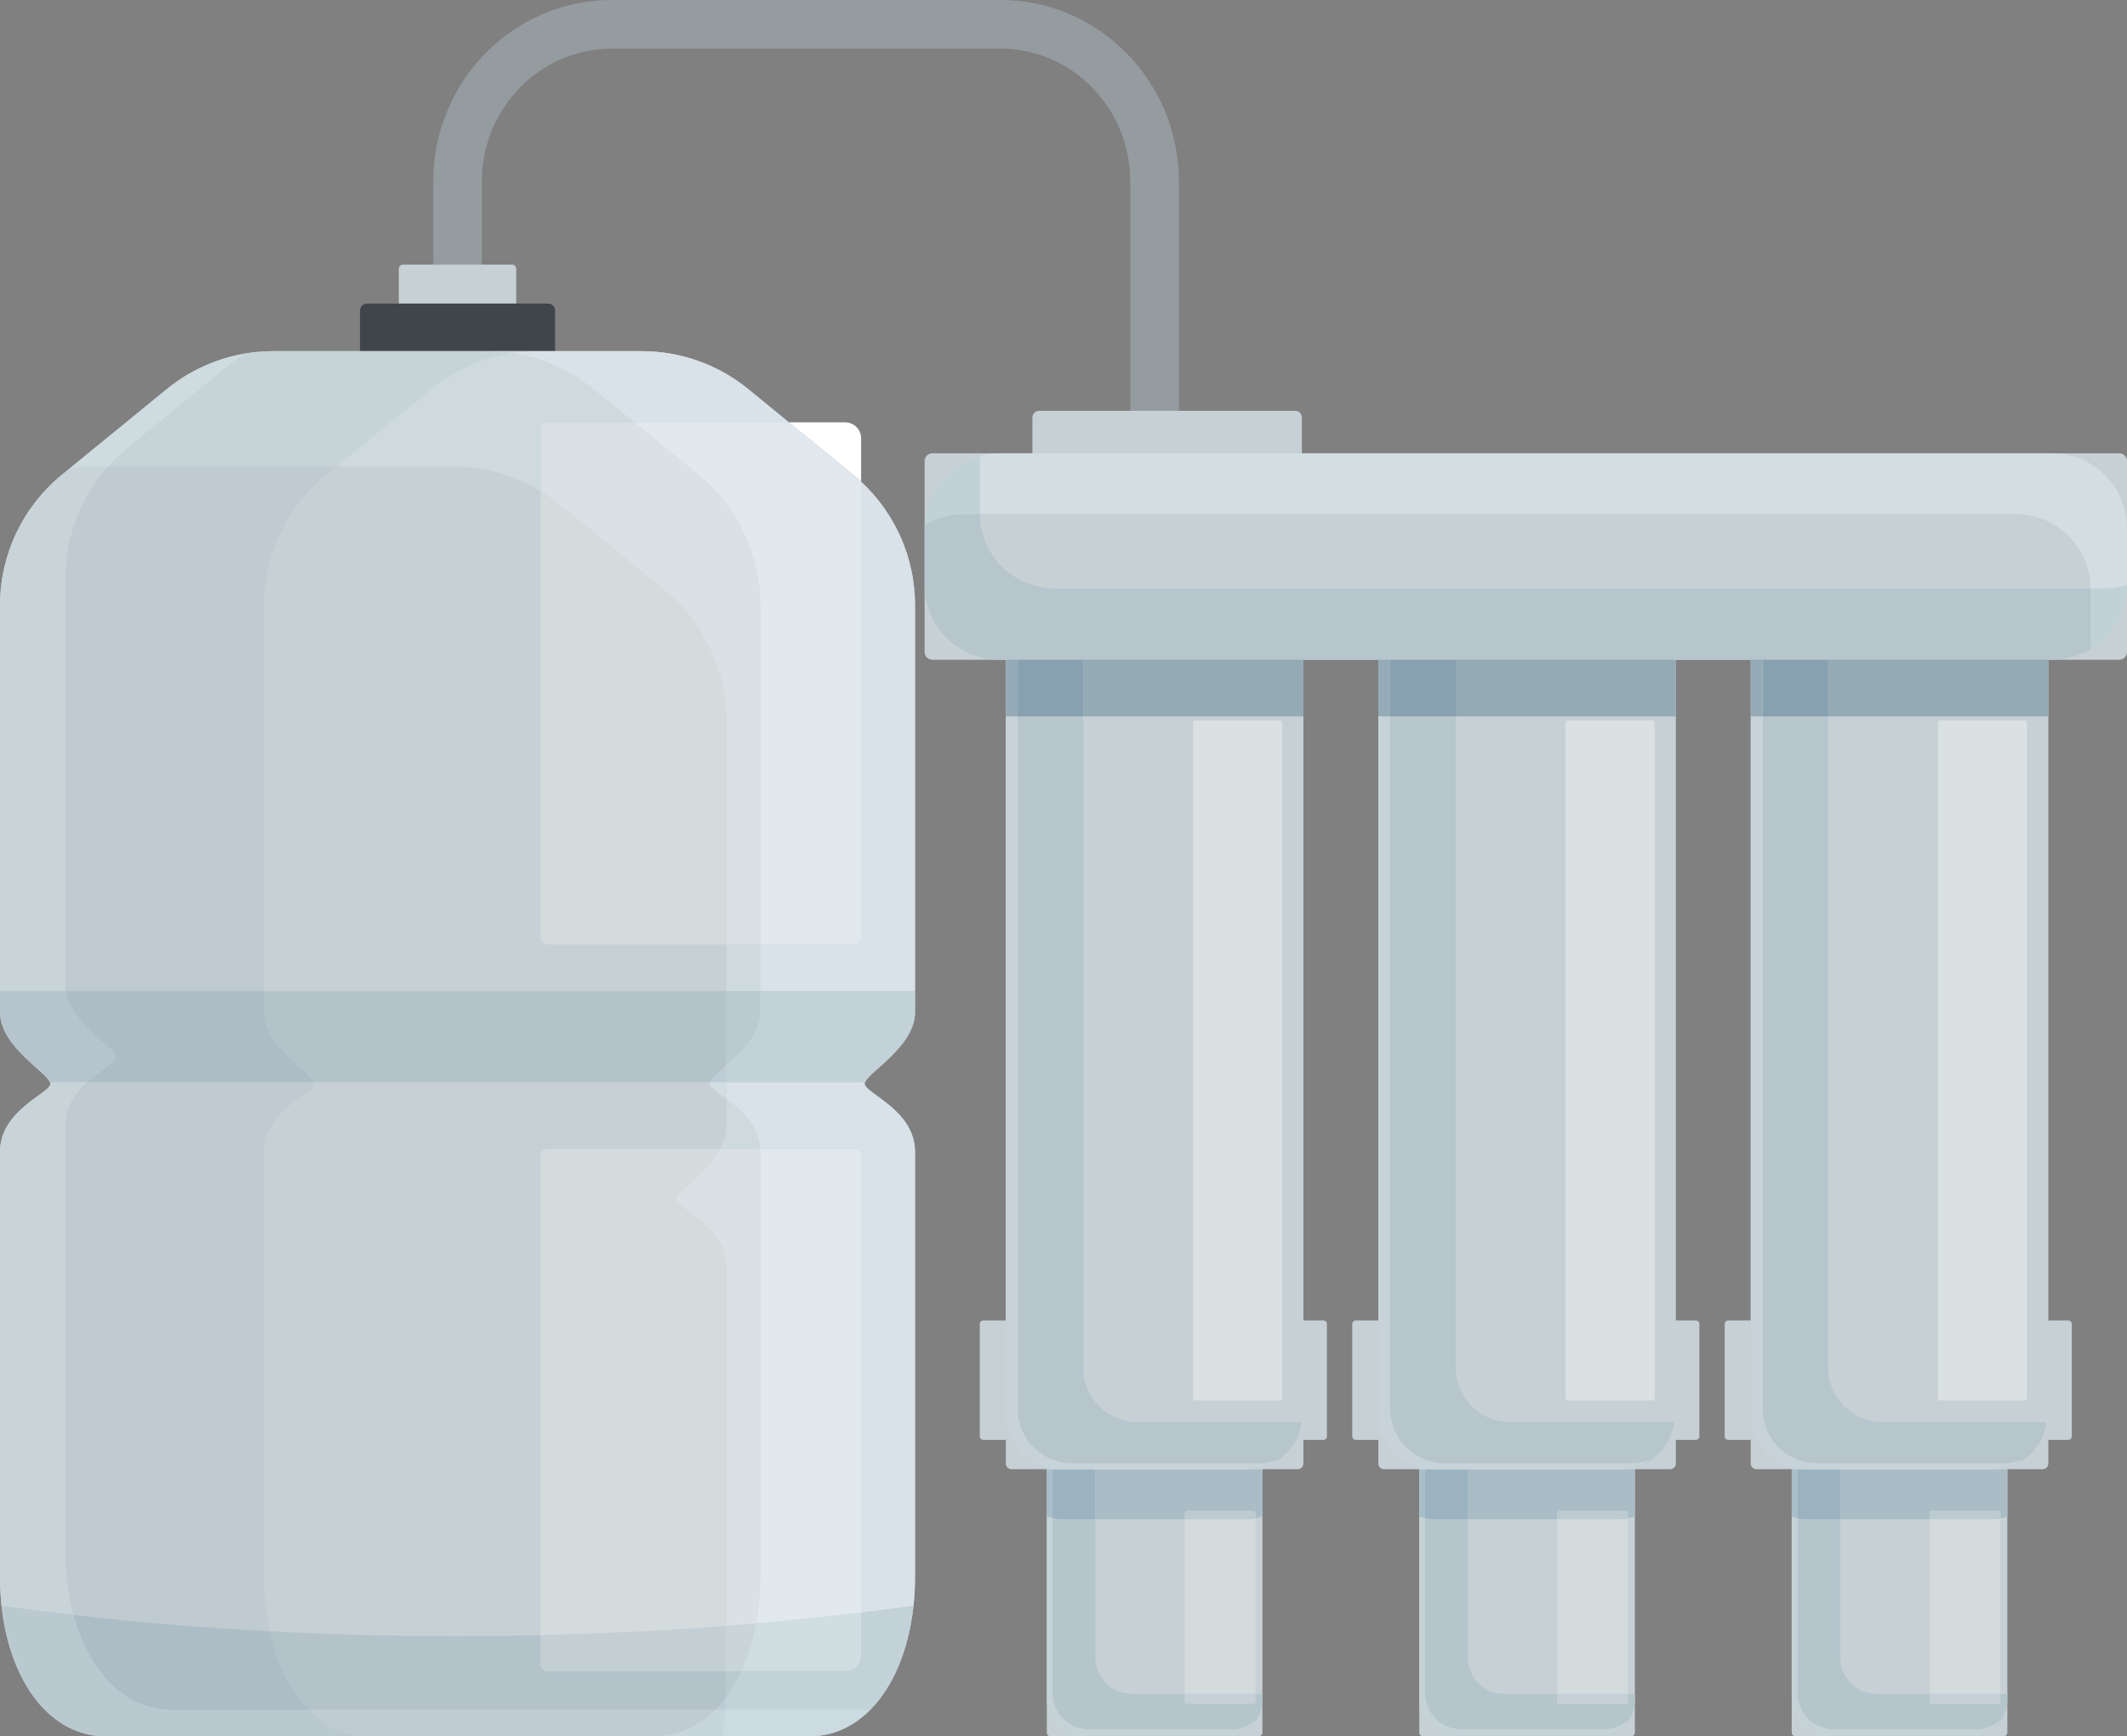 <?xml version="1.0" encoding="UTF-8"?><svg xmlns="http://www.w3.org/2000/svg" xmlns:xlink="http://www.w3.org/1999/xlink" height="367.4" preserveAspectRatio="xMidYMid meet" version="1.0" viewBox="0.0 0.0 450.0 367.4" width="450.0" zoomAndPan="magnify"><rect x="0.0" y="0.0" width="450.0" height="367.4" fill="#808080" stroke="none"/><defs><clipPath id="a"><path d="M 0 74 L 194 74 L 194 367.449 L 0 367.449 Z M 0 74"/></clipPath><clipPath id="b"><path d="M 102 74 L 194 74 L 194 367.449 L 102 367.449 Z M 102 74"/></clipPath><clipPath id="c"><path d="M 153 339 L 194 339 L 194 367.449 L 153 367.449 Z M 153 339"/></clipPath><clipPath id="d"><path d="M 171 361 L 185 361 L 185 367.449 L 171 367.449 Z M 171 361"/></clipPath><clipPath id="e"><path d="M 0 229 L 23 229 L 23 367.449 L 0 367.449 Z M 0 229"/></clipPath><clipPath id="f"><path d="M 65 361 L 152 361 L 152 367.449 L 65 367.449 Z M 65 361"/></clipPath><clipPath id="g"><path d="M 138 361 L 154 361 L 154 367.449 L 138 367.449 Z M 138 361"/></clipPath><clipPath id="h"><path d="M 152 361 L 185 361 L 185 367.449 L 152 367.449 Z M 152 361"/></clipPath><clipPath id="i"><path d="M 0 339 L 79 339 L 79 367.449 L 0 367.449 Z M 0 339"/></clipPath><clipPath id="j"><path d="M 221 262 L 268 262 L 268 367.449 L 221 367.449 Z M 221 262"/></clipPath><clipPath id="k"><path d="M 222 321 L 268 321 L 268 367.449 L 222 367.449 Z M 222 321"/></clipPath><clipPath id="l"><path d="M 221 310 L 266 310 L 266 367.449 L 221 367.449 Z M 221 310"/></clipPath><clipPath id="m"><path d="M 300 262 L 346 262 L 346 367.449 L 300 367.449 Z M 300 262"/></clipPath><clipPath id="n"><path d="M 301 321 L 346 321 L 346 367.449 L 301 367.449 Z M 301 321"/></clipPath><clipPath id="o"><path d="M 300 310 L 345 310 L 345 367.449 L 300 367.449 Z M 300 310"/></clipPath><clipPath id="p"><path d="M 379 262 L 425 262 L 425 367.449 L 379 367.449 Z M 379 262"/></clipPath><clipPath id="q"><path d="M 380 321 L 425 321 L 425 367.449 L 380 367.449 Z M 380 321"/></clipPath><clipPath id="r"><path d="M 379 310 L 424 310 L 424 367.449 L 379 367.449 Z M 379 310"/></clipPath></defs><g><g><path d="M 249.414 99.785 L 239.137 99.785 L 239.137 38.418 C 239.137 22.898 226.816 10.285 211.672 10.285 L 129.402 10.285 C 114.258 10.285 101.934 22.898 101.934 38.418 L 101.934 94.227 L 91.656 94.227 L 91.656 38.418 C 91.656 17.238 108.586 0.004 129.402 0.004 L 211.672 0.004 C 232.48 0.004 249.414 17.238 249.414 38.418 L 249.414 99.785" fill="#959ca0"/></g><g><path d="M 274.016 116.637 L 219.836 116.637 C 219.055 116.637 218.422 116.004 218.422 115.223 L 218.422 88.359 C 218.422 87.574 219.055 86.941 219.836 86.941 L 274.016 86.941 C 274.797 86.941 275.43 87.574 275.43 88.359 L 275.43 115.223 C 275.43 116.004 274.797 116.637 274.016 116.637" fill="#c7d1d5"/></g><g><path d="M 108.332 80.84 L 85.258 80.84 C 84.77 80.84 84.375 80.441 84.375 79.957 L 84.375 56.883 C 84.375 56.395 84.77 56 85.258 56 L 108.332 56 C 108.82 56 109.215 56.395 109.215 56.883 L 109.215 79.957 C 109.215 80.441 108.82 80.84 108.332 80.84" fill="#c7d1d5"/></g><g><path d="M 115.965 105.52 L 77.625 105.52 C 76.816 105.52 76.16 104.859 76.16 104.051 L 76.16 65.711 C 76.16 64.898 76.816 64.242 77.625 64.242 L 115.965 64.242 C 116.773 64.242 117.434 64.898 117.434 65.711 L 117.434 104.051 C 117.434 104.859 116.773 105.52 115.965 105.52" fill="#40454b"/></g><g clip-path="url(#a)"><path d="M 193.59 214.16 L 193.59 128.086 C 193.59 117.379 188.781 107.234 180.484 100.461 L 158.312 82.352 C 151.945 77.148 143.973 74.309 135.75 74.309 L 57.84 74.309 C 49.617 74.309 41.648 77.148 35.277 82.352 L 13.105 100.461 C 4.812 107.234 0 117.379 0 128.086 L 0 214.16 C 0 221.738 10.676 227.25 10.676 229.316 C 10.676 231.383 0 234.828 0 243.785 C 0 252.742 0 314.746 0 333.691 C 0 352.637 8.957 367.449 22.391 367.449 C 35.824 367.449 96.793 367.449 96.793 367.449 C 96.793 367.449 157.766 367.449 171.199 367.449 C 184.637 367.449 193.59 352.637 193.59 333.691 C 193.59 314.746 193.59 252.742 193.59 243.785 C 193.59 234.828 182.91 231.383 182.91 229.316 C 182.91 227.25 193.59 221.738 193.59 214.16" fill="#c7d1d5"/></g><g><path d="M 14.926 98.977 L 35.277 82.352 L 14.926 98.977" fill="#fcfeff"/></g><g><path d="M 160.809 243.141 L 152.402 243.141 C 153.172 241.723 153.66 240.195 153.66 238.57 L 153.66 232.539 C 156.648 234.746 160.512 237.996 160.809 243.141 M 160.828 209.742 L 153.66 209.742 L 153.66 199.867 L 160.828 199.867 L 160.828 209.742 M 114.395 103.938 C 108.828 100.539 102.402 98.719 95.82 98.719 L 71.129 98.719 L 91.164 82.352 C 96.133 78.293 102.078 75.672 108.359 74.715 C 114.637 75.672 120.582 78.293 125.551 82.352 L 134.152 89.379 L 115.754 89.379 C 115.004 89.379 114.395 89.984 114.395 90.734 L 114.395 103.938" fill="#cfdadd"/></g><g><path d="M 153.66 232.539 C 151.723 231.105 150.148 230.109 150.148 229.316 C 150.148 229.223 150.172 229.121 150.215 229.016 L 153.66 229.016 L 153.66 232.539" fill="#d2dee2"/></g><g><path d="M 193.59 128.086 C 193.59 118.133 189.434 108.664 182.184 101.941 C 189.434 108.664 193.59 118.133 193.59 128.086" fill="#f8fcfe"/></g><g clip-path="url(#b)"><path d="M 171.453 367.449 C 171.453 367.449 171.457 367.449 171.461 367.449 C 171.461 367.449 171.465 367.449 171.465 367.449 C 175.547 367.387 179.203 365.953 182.312 363.445 C 182.934 362.949 183.531 362.406 184.105 361.828 C 184.105 361.828 184.102 361.828 184.102 361.828 C 188.984 356.887 192.227 349.059 193.227 339.816 C 189.598 340.328 185.914 340.812 182.184 341.266 L 182.184 244.5 C 182.184 243.75 181.574 243.141 180.824 243.141 L 160.809 243.141 C 160.512 237.996 156.648 234.746 153.66 232.539 L 153.66 229.016 L 182.977 229.016 C 182.934 229.121 182.91 229.223 182.91 229.316 C 182.91 231.383 193.59 234.828 193.59 243.785 C 193.59 252.742 193.59 314.746 193.59 333.691 C 193.59 352.52 184.746 367.266 171.453 367.449 M 193.59 214.211 C 193.59 214.207 193.59 214.207 193.59 214.203 C 193.59 214.207 193.59 214.207 193.59 214.211 M 193.59 214.188 C 193.59 214.188 193.59 214.184 193.59 214.184 C 193.59 214.184 193.59 214.188 193.59 214.188 M 193.59 209.742 L 160.828 209.742 L 160.828 199.867 L 180.824 199.867 C 181.574 199.867 182.184 199.258 182.184 198.508 L 182.184 101.941 C 189.434 108.664 193.59 118.133 193.59 128.086 L 193.59 209.742 M 166.914 89.379 L 134.152 89.379 L 125.551 82.352 C 120.582 78.293 114.637 75.672 108.359 74.715 C 110.125 74.445 111.922 74.309 113.727 74.309 L 102.988 74.309 L 135.75 74.309 C 143.973 74.309 151.945 77.148 158.312 82.352 L 166.914 89.379" fill="#d8e2e8"/></g><g><path d="M 57.082 345.211 C 42.711 344.453 28.816 343.285 15.531 341.758 C 14.41 337.594 13.812 332.969 13.812 328.07 C 13.812 309.125 13.812 247.121 13.812 238.164 C 13.812 234.117 15.992 231.191 18.383 229.016 L 66.504 229.016 C 66.543 229.121 66.566 229.223 66.566 229.316 C 66.566 231.383 55.887 234.828 55.887 243.785 C 55.887 252.742 55.887 314.746 55.887 333.691 C 55.887 337.758 56.301 341.633 57.082 345.211 M 55.887 209.742 L 13.902 209.742 C 13.844 209.348 13.812 208.949 13.812 208.539 L 13.812 122.465 C 13.812 113.641 17.078 105.203 22.863 98.719 L 71.129 98.719 L 68.992 100.461 C 60.699 107.234 55.887 117.379 55.887 128.086 L 55.887 209.742" fill="#bfcbd0"/></g><g><path d="M 71.129 98.719 L 22.863 98.719 C 24.102 97.332 25.457 96.035 26.918 94.84 L 49.09 76.73 C 49.969 76.012 50.949 75.449 51.887 74.82 C 45.852 75.844 40.141 78.398 35.34 82.301 C 41.699 77.129 49.645 74.309 57.84 74.309 L 102.988 74.309 C 104.797 74.309 106.59 74.445 108.359 74.715 C 102.078 75.672 96.133 78.293 91.164 82.352 L 71.129 98.719 M 35.309 82.324 C 35.316 82.32 35.32 82.316 35.328 82.312 C 35.32 82.316 35.316 82.32 35.309 82.324" fill="#c6d3d7"/></g><g><path d="M 108.359 74.715 C 106.59 74.445 104.797 74.309 102.988 74.309 L 113.727 74.309 C 111.922 74.309 110.125 74.445 108.359 74.715" fill="#cedbe0"/></g><g><path d="M 151.363 361.828 C 131.402 361.828 110.605 361.828 110.605 361.828 C 110.605 361.828 86.57 361.828 65.352 361.828 C 61.445 357.883 58.582 352.094 57.082 345.211 C 69.973 345.895 83.242 346.25 96.797 346.25 C 102.719 346.25 108.59 346.184 114.395 346.047 L 114.395 352.273 C 114.395 353.023 115.004 353.633 115.754 353.633 L 153.66 353.633 C 153.66 355.305 153.66 356.805 153.66 358.102 C 153.66 358.457 153.656 358.809 153.648 359.156 C 152.934 360.121 152.172 361.016 151.363 361.828" fill="#b4c2ca"/></g><g><path d="M 153.648 359.156 C 153.656 358.809 153.66 358.457 153.66 358.102 C 153.66 356.805 153.66 355.305 153.66 353.633 L 156.875 353.633 C 155.945 355.66 154.863 357.516 153.648 359.156" fill="#bacad0"/></g><g><path d="M 153.512 361.828 C 152.797 361.828 152.078 361.828 151.363 361.828 C 152.172 361.016 152.934 360.121 153.648 359.156 C 153.625 360.062 153.578 360.949 153.512 361.828" fill="#becdd5"/></g><g clip-path="url(#c)"><path d="M 171.234 367.449 C 171.238 367.449 171.238 367.449 171.242 367.449 C 171.242 367.449 171.238 367.449 171.238 367.449 C 171.234 367.449 171.234 367.449 171.234 367.449 M 171.27 367.449 C 171.273 367.449 171.273 367.449 171.277 367.449 C 171.277 367.449 171.273 367.449 171.273 367.449 C 171.273 367.449 171.27 367.449 171.27 367.449 M 171.359 367.449 C 171.363 367.449 171.363 367.449 171.367 367.449 C 171.363 367.449 171.359 367.449 171.359 367.449 M 171.383 367.449 C 171.391 367.449 171.398 367.449 171.402 367.449 C 171.398 367.449 171.391 367.449 171.383 367.449 M 171.406 367.449 C 171.414 367.449 171.422 367.449 171.43 367.449 C 171.426 367.449 171.422 367.449 171.422 367.449 C 171.414 367.449 171.41 367.449 171.406 367.449 M 171.438 367.449 C 171.445 367.449 171.453 367.449 171.461 367.449 C 171.457 367.449 171.453 367.449 171.453 367.449 C 171.449 367.449 171.445 367.449 171.441 367.449 C 171.441 367.449 171.438 367.449 171.438 367.449 M 171.465 367.449 C 175.547 367.387 179.199 365.949 182.312 363.445 C 179.203 365.953 175.547 367.387 171.465 367.449 M 184.102 361.828 C 178.398 361.828 166.289 361.828 153.512 361.828 C 153.578 360.949 153.625 360.062 153.648 359.156 C 154.863 357.516 155.945 355.66 156.875 353.633 L 178.805 353.633 C 180.672 353.633 182.184 352.121 182.184 350.254 L 182.184 341.266 C 185.914 340.812 189.598 340.328 193.227 339.816 C 192.227 349.059 188.984 356.887 184.102 361.828" fill="#c3d2d9"/></g><g><path d="M 65.352 361.828 C 52.781 361.828 41.199 361.828 36.203 361.828 C 26.242 361.828 18.742 353.688 15.531 341.758 C 28.816 343.285 42.711 344.453 57.082 345.211 C 58.582 352.094 61.445 357.883 65.352 361.828" fill="#adbdc5"/></g><g clip-path="url(#d)"><path d="M 171.461 367.449 C 171.461 367.449 171.465 367.449 171.465 367.449 C 171.465 367.449 171.461 367.449 171.461 367.449 M 182.312 363.445 C 182.93 362.949 183.527 362.406 184.102 361.828 C 184.102 361.828 184.105 361.828 184.105 361.828 C 183.531 362.406 182.934 362.949 182.312 363.445" fill="#dce6ed"/></g><g clip-path="url(#e)"><path d="M 22.137 367.449 C 8.844 367.266 0 352.52 0 333.691 C 0 314.746 0 252.742 0 243.785 C 0 234.828 10.676 231.383 10.676 229.316 C 10.676 229.223 10.656 229.121 10.613 229.016 L 18.383 229.016 C 15.992 231.191 13.812 234.117 13.812 238.164 C 13.812 247.121 13.812 309.125 13.812 328.07 C 13.812 332.969 14.41 337.594 15.531 341.758 C 10.383 341.164 5.324 340.516 0.363 339.816 C 2.074 355.609 10.332 367.285 22.137 367.449" fill="#c8d4d8"/></g><g clip-path="url(#f)"><path d="M 138.438 367.449 C 118.199 367.449 96.793 367.449 96.793 367.449 C 96.793 367.449 88.953 367.449 78.277 367.449 C 73.27 367.449 68.883 365.391 65.352 361.828 C 86.57 361.828 110.605 361.828 110.605 361.828 C 110.605 361.828 131.402 361.828 151.363 361.828 C 147.832 365.391 143.445 367.449 138.438 367.449" fill="#bfcdd3"/></g><g clip-path="url(#g)"><path d="M 152.785 367.449 C 148.297 367.449 143.402 367.449 138.438 367.449 C 143.445 367.449 147.832 365.391 151.363 361.828 C 152.078 361.828 152.797 361.828 153.512 361.828 C 153.359 363.758 153.102 365.625 152.785 367.449" fill="#c7d6dd"/></g><g clip-path="url(#h)"><path d="M 171.199 367.449 C 167.68 367.449 160.887 367.449 152.785 367.449 C 153.102 365.625 153.359 363.758 153.512 361.828 C 166.289 361.828 178.398 361.828 184.102 361.828 C 183.527 362.406 182.93 362.949 182.312 363.445 C 179.199 365.949 175.547 367.387 171.465 367.449 C 171.465 367.449 171.461 367.449 171.461 367.449 C 171.453 367.449 171.445 367.449 171.438 367.449 C 171.434 367.449 171.43 367.449 171.43 367.449 C 171.422 367.449 171.414 367.449 171.406 367.449 C 171.406 367.449 171.406 367.449 171.402 367.449 C 171.398 367.449 171.391 367.449 171.383 367.449 C 171.379 367.449 171.371 367.449 171.367 367.449 C 171.363 367.449 171.363 367.449 171.359 367.449 C 171.355 367.449 171.352 367.449 171.348 367.449 C 171.34 367.449 171.336 367.449 171.328 367.449 C 171.32 367.449 171.316 367.449 171.312 367.449 C 171.305 367.449 171.297 367.449 171.289 367.449 C 171.285 367.449 171.281 367.449 171.277 367.449 C 171.273 367.449 171.273 367.449 171.27 367.449 C 171.262 367.449 171.258 367.449 171.25 367.449 C 171.246 367.449 171.246 367.449 171.242 367.449 C 171.238 367.449 171.238 367.449 171.234 367.449 C 171.223 367.449 171.211 367.449 171.199 367.449" fill="#cbdbe1"/></g><g clip-path="url(#i)"><path d="M 78.277 367.449 C 59.18 367.449 31.008 367.449 22.391 367.449 C 22.379 367.449 22.363 367.449 22.352 367.449 C 22.348 367.449 22.344 367.449 22.34 367.449 C 22.332 367.449 22.324 367.449 22.316 367.449 C 22.309 367.449 22.305 367.449 22.301 367.449 C 22.293 367.449 22.285 367.449 22.277 367.449 C 22.273 367.449 22.27 367.449 22.262 367.449 C 22.254 367.449 22.25 367.449 22.242 367.449 C 22.234 367.449 22.23 367.449 22.223 367.449 C 22.219 367.449 22.211 367.449 22.207 367.449 C 22.199 367.449 22.191 367.449 22.188 367.449 C 22.18 367.449 22.176 367.449 22.168 367.449 C 22.164 367.449 22.156 367.449 22.148 367.449 C 22.145 367.449 22.141 367.449 22.137 367.449 C 10.332 367.285 2.074 355.609 0.363 339.816 C 5.324 340.516 10.383 341.164 15.531 341.758 C 18.742 353.688 26.242 361.828 36.203 361.828 C 41.199 361.828 52.781 361.828 65.352 361.828 C 68.883 365.391 73.27 367.449 78.277 367.449" fill="#bac9d0"/></g><g><path d="M 35.277 82.352 C 35.289 82.344 35.297 82.336 35.309 82.324 C 35.297 82.336 35.289 82.344 35.277 82.352 M 35.328 82.312 C 35.332 82.309 35.336 82.305 35.34 82.301 C 35.336 82.305 35.332 82.309 35.328 82.312" fill="#fcfeff"/></g><g><path d="M 0 128.086 C 0 117.441 4.754 107.355 12.961 100.582 C 4.754 107.355 0 117.441 0 128.086" fill="#f2f6f9"/></g><g><path d="M 0 214.16 L 0 128.086 C 0 117.441 4.754 107.355 12.961 100.582 C 13.008 100.539 13.055 100.504 13.105 100.461 L 14.926 98.977 C 15.922 98.891 16.902 98.719 17.91 98.719 L 22.863 98.719 C 17.078 105.203 13.812 113.641 13.812 122.465 L 13.812 208.539 C 13.812 208.949 13.844 209.348 13.902 209.742 L 0 209.742 L 0 214.16" fill="#c8d4d8"/></g><g><path d="M 14.926 98.977 L 35.277 82.352 C 35.289 82.344 35.297 82.336 35.309 82.324 C 35.316 82.32 35.32 82.316 35.328 82.312 C 35.332 82.309 35.336 82.305 35.34 82.301 C 40.141 78.398 45.852 75.844 51.887 74.82 C 50.949 75.449 49.969 76.012 49.09 76.73 L 26.918 94.84 C 25.457 96.035 24.102 97.332 22.863 98.719 L 17.91 98.719 C 16.902 98.719 15.922 98.891 14.926 98.977" fill="#cedbdf"/></g><g><path d="M 183.062 229.016 L 182.977 229.016 C 182.992 228.969 183.016 228.918 183.043 228.867 C 184.25 226.547 193.398 221.355 193.59 214.383 C 193.391 221.543 183.848 226.789 183.062 229.016 M 193.59 214.383 C 193.59 214.379 193.59 214.371 193.59 214.363 C 193.59 214.371 193.59 214.379 193.59 214.383 M 193.59 214.359 C 193.59 214.355 193.59 214.348 193.59 214.344 C 193.59 214.348 193.59 214.355 193.59 214.359 M 193.59 214.336 C 193.59 214.332 193.59 214.328 193.59 214.324 C 193.59 214.328 193.59 214.332 193.59 214.336 M 193.59 214.312 C 193.59 214.309 193.59 214.309 193.59 214.305 C 193.59 214.309 193.59 214.309 193.59 214.312 M 193.59 214.289 C 193.59 214.289 193.59 214.285 193.59 214.285 C 193.59 214.285 193.59 214.289 193.59 214.289 M 193.59 214.27 C 193.59 214.266 193.59 214.266 193.59 214.266 C 193.59 214.266 193.59 214.266 193.59 214.27 M 193.59 214.246 L 193.59 214.246 M 193.59 214.184 C 193.59 214.184 193.59 214.184 193.59 214.18 L 193.59 214.184" fill="#eaeff1"/></g><g><path d="M 150.215 229.016 L 66.504 229.016 C 65.621 226.746 55.887 221.395 55.887 214.16 L 55.887 209.742 L 153.66 209.742 L 153.66 225.496 C 151.949 227.02 150.527 228.211 150.215 229.016 M 183.043 228.867 C 184.262 226.527 193.551 221.266 193.59 214.211 C 193.59 214.223 193.59 214.234 193.59 214.246 C 193.59 214.254 193.59 214.258 193.59 214.266 C 193.59 214.266 193.59 214.266 193.59 214.27 C 193.59 214.273 193.59 214.281 193.59 214.285 C 193.59 214.285 193.59 214.289 193.59 214.289 C 193.59 214.297 193.59 214.301 193.59 214.305 C 193.59 214.309 193.59 214.309 193.59 214.312 C 193.59 214.316 193.59 214.32 193.59 214.324 C 193.59 214.328 193.59 214.332 193.59 214.336 C 193.59 214.34 193.59 214.34 193.59 214.344 C 193.59 214.348 193.59 214.355 193.59 214.359 C 193.59 214.359 193.59 214.363 193.59 214.363 C 193.59 214.371 193.59 214.379 193.59 214.383 C 193.398 221.355 184.25 226.547 183.043 228.867 M 193.59 214.203 C 193.59 214.199 193.59 214.195 193.59 214.188 C 193.59 214.191 193.59 214.199 193.59 214.203 M 193.59 214.184 C 193.59 214.176 193.59 214.168 193.59 214.16 C 193.59 214.168 193.59 214.176 193.59 214.18 C 193.59 214.184 193.59 214.184 193.59 214.184" fill="#b4c2ca"/></g><g><path d="M 153.66 225.496 L 153.66 209.742 L 160.828 209.742 L 160.828 214.16 C 160.828 218.832 156.773 222.719 153.66 225.496" fill="#bacad0"/></g><g><path d="M 153.66 229.016 L 150.215 229.016 C 150.527 228.211 151.949 227.02 153.66 225.496 L 153.66 229.016" fill="#becdd5"/></g><g><path d="M 182.977 229.016 L 153.66 229.016 L 153.66 225.496 C 156.773 222.719 160.828 218.832 160.828 214.16 L 160.828 209.742 L 193.59 209.742 L 193.59 214.16 C 193.59 214.168 193.59 214.176 193.59 214.184 C 193.59 214.184 193.59 214.188 193.59 214.188 C 193.59 214.195 193.59 214.199 193.59 214.203 C 193.59 214.207 193.59 214.207 193.59 214.211 C 193.551 221.266 184.262 226.527 183.043 228.867 C 183.016 228.918 182.992 228.969 182.977 229.016" fill="#c3d2d9"/></g><g><path d="M 66.504 229.016 L 18.383 229.016 C 21.281 226.375 24.488 224.828 24.488 223.695 C 24.488 221.742 14.93 216.699 13.902 209.742 L 55.887 209.742 L 55.887 214.16 C 55.887 221.395 65.621 226.746 66.504 229.016" fill="#adbdc5"/></g><g><path d="M 10.613 229.016 L 10.531 229.016 C 9.742 226.789 0.199 221.543 0.004 214.383 C 0.195 221.355 9.34 226.547 10.547 228.867 C 10.574 228.918 10.594 228.969 10.613 229.016 M 0.004 214.383 C 0.004 214.379 0.004 214.371 0.004 214.363 C 0.004 214.371 0.004 214.379 0.004 214.383 M 0.004 214.359 C 0.004 214.355 0.004 214.348 0.004 214.344 C 0.004 214.348 0.004 214.355 0.004 214.359 M 0.004 214.336 C 0.004 214.332 0 214.328 0 214.324 C 0 214.328 0.004 214.332 0.004 214.336 M 0 214.312 C 0 214.309 0 214.309 0 214.305 C 0 214.309 0 214.309 0 214.312 M 0 214.289 C 0 214.289 0 214.285 0 214.285 C 0 214.285 0 214.289 0 214.289 M 0 214.27 C 0 214.266 0 214.266 0 214.266 C 0 214.266 0 214.266 0 214.27 M 0 214.246 L 0 214.246" fill="#eaeff1"/></g><g><path d="M 10.547 228.867 C 9.34 226.547 0.195 221.355 0.004 214.383 C 0.004 214.379 0.004 214.371 0.004 214.363 C 0.004 214.363 0.004 214.359 0.004 214.359 C 0.004 214.355 0.004 214.348 0.004 214.344 C 0.004 214.34 0.004 214.34 0.004 214.336 C 0.004 214.332 0 214.328 0 214.324 C 0 214.32 0 214.316 0 214.312 C 0 214.309 0 214.309 0 214.305 C 0 214.301 0 214.297 0 214.289 C 0 214.289 0 214.285 0 214.285 C 0 214.281 0 214.273 0 214.27 C 0 214.266 0 214.266 0 214.266 C 0 214.262 0 214.254 0 214.246 C 0 214.238 0 214.234 0 214.23 C 0.059 221.277 9.332 226.527 10.547 228.867 M 0 214.227 C 0 214.223 0 214.215 0 214.211 C 0 214.215 0 214.223 0 214.227 M 0 214.203 C 0 214.199 0 214.191 0 214.188 C 0 214.195 0 214.199 0 214.203" fill="#b4c2ca"/></g><g><path d="M 18.383 229.016 L 10.613 229.016 C 10.594 228.969 10.574 228.918 10.547 228.867 C 9.332 226.527 0.059 221.277 0 214.23 C 0 214.23 0 214.227 0 214.227 C 0 214.223 0 214.215 0 214.211 C 0 214.207 0 214.207 0 214.203 C 0 214.199 0 214.195 0 214.188 C 0 214.188 0 214.184 0 214.184 C 0 214.176 0 214.168 0 214.16 L 0 209.742 L 13.902 209.742 C 14.93 216.699 24.488 221.742 24.488 223.695 C 24.488 224.828 21.281 226.375 18.383 229.016" fill="#b5c4cd"/></g><g><path d="M 182.184 101.941 C 181.68 101.473 181.164 101.02 180.633 100.582 C 180.582 100.539 180.535 100.504 180.484 100.461 L 166.914 89.379 L 178.805 89.379 C 180.672 89.379 182.184 90.891 182.184 92.758 L 182.184 101.941" fill="#fff"/></g><g><path d="M 153.66 199.867 L 115.754 199.867 C 115.004 199.867 114.395 199.258 114.395 198.508 L 114.395 103.938 C 115.781 104.781 117.113 105.727 118.383 106.762 L 140.555 124.871 C 148.848 131.645 153.66 141.789 153.66 152.496 L 153.66 199.867" fill="#d3dbdd"/></g><g><path d="M 160.828 199.867 L 153.66 199.867 L 153.66 152.496 C 153.66 141.789 148.848 131.645 140.555 124.871 L 118.383 106.762 C 117.113 105.727 115.781 104.781 114.395 103.938 L 114.395 90.734 C 114.395 89.984 115.004 89.379 115.754 89.379 L 134.152 89.379 L 147.723 100.461 C 156.02 107.234 160.828 117.379 160.828 128.086 L 160.828 199.867" fill="#d9e1e5"/></g><g><path d="M 182.184 101.941 C 181.68 101.473 181.164 101.02 180.633 100.582 C 181.164 101.02 181.68 101.473 182.184 101.941" fill="#fafdff"/></g><g><path d="M 180.824 199.867 L 160.828 199.867 L 160.828 128.086 C 160.828 117.379 156.02 107.234 147.723 100.461 L 134.152 89.379 L 166.914 89.379 L 180.484 100.461 C 180.535 100.504 180.582 100.539 180.633 100.582 C 181.164 101.02 181.68 101.473 182.184 101.941 L 182.184 198.508 C 182.184 199.258 181.574 199.867 180.824 199.867" fill="#e1e8ee"/></g><g><path d="M 114.395 346.047 L 114.395 244.5 C 114.395 243.75 115.004 243.141 115.754 243.141 L 152.402 243.141 C 149.574 248.352 142.98 252.105 142.98 253.727 C 142.98 255.797 153.66 259.238 153.66 268.195 C 153.66 275.527 153.66 318.387 153.66 344.098 C 140.977 345.078 127.852 345.738 114.395 346.047" fill="#d3dbdd"/></g><g><path d="M 153.66 344.098 C 153.66 318.387 153.66 275.527 153.66 268.195 C 153.66 259.238 142.98 255.797 142.98 253.727 C 142.98 252.105 149.574 248.352 152.402 243.141 L 160.809 243.141 C 160.824 243.352 160.828 243.566 160.828 243.785 C 160.828 252.742 160.828 314.746 160.828 333.691 C 160.828 337.148 160.531 340.465 159.965 343.578 C 157.871 343.762 155.773 343.934 153.66 344.098" fill="#d9e1e5"/></g><g><path d="M 159.965 343.578 C 160.531 340.465 160.828 337.148 160.828 333.691 C 160.828 314.746 160.828 252.742 160.828 243.785 C 160.828 243.566 160.824 243.352 160.809 243.141 L 180.824 243.141 C 181.574 243.141 182.184 243.75 182.184 244.5 L 182.184 341.266 C 174.957 342.148 167.543 342.922 159.965 343.578" fill="#e1e8ee"/></g><g><path d="M 153.66 353.633 L 115.754 353.633 C 115.004 353.633 114.395 353.023 114.395 352.273 L 114.395 346.047 C 127.852 345.738 140.977 345.078 153.66 344.098 C 153.66 347.648 153.66 350.875 153.66 353.633" fill="#c4cfd3"/></g><g><path d="M 156.875 353.633 L 153.66 353.633 C 153.66 350.875 153.66 347.648 153.66 344.098 C 155.773 343.934 157.871 343.762 159.965 343.578 C 159.293 347.246 158.25 350.633 156.875 353.633" fill="#c9d5d9"/></g><g><path d="M 178.805 353.633 L 156.875 353.633 C 158.25 350.633 159.293 347.246 159.965 343.578 C 167.543 342.922 174.957 342.148 182.184 341.266 L 182.184 350.254 C 182.184 352.121 180.672 353.633 178.805 353.633" fill="#d0dde1"/></g><g><path d="M 448.363 139.617 L 197.25 139.617 C 196.348 139.617 195.613 138.887 195.613 137.98 L 195.613 97.57 C 195.613 96.664 196.348 95.934 197.25 95.934 L 448.363 95.934 C 449.27 95.934 450 96.664 450 97.57 L 450 137.98 C 450 138.887 449.27 139.617 448.363 139.617" fill="#c7d1d5"/></g><g><path d="M 449.168 128.82 C 449.688 127.27 449.973 125.617 449.988 123.898 C 448.652 124.262 447.273 124.52 445.824 124.52 L 442.289 124.52 C 442.234 115.816 435.16 108.781 426.445 108.781 L 207.285 108.781 C 207.285 108.746 207.285 108.711 207.285 108.676 L 207.285 96.684 L 207.297 96.559 C 204.145 97.422 201.379 99.219 199.328 101.641 C 202.219 98.156 206.57 95.934 211.461 95.934 L 434.152 95.934 C 442.906 95.934 450 103.027 450 111.781 L 450 123.77 C 450 125.539 449.707 127.238 449.168 128.82" fill="#d2dee2"/></g><g><path d="M 434.152 139.617 L 211.461 139.617 C 202.711 139.617 195.613 132.523 195.613 123.77 L 195.613 111.781 C 195.613 107.906 197.012 104.375 199.328 101.641 C 197.191 104.215 195.852 107.484 195.688 111.059 C 198.059 109.645 200.793 108.781 203.754 108.781 L 207.285 108.781 C 207.344 117.484 214.414 124.52 223.129 124.52 L 442.289 124.52 C 442.289 124.555 442.289 124.594 442.289 124.629 L 442.289 136.617 C 442.289 136.867 442.23 137.098 442.219 137.344 C 445.441 135.422 447.941 132.418 449.168 128.82 C 447.062 135.094 441.141 139.617 434.152 139.617" fill="#b6c6cc"/></g><g><path d="M 442.219 137.344 C 442.23 137.098 442.289 136.867 442.289 136.617 L 442.289 124.629 C 442.289 124.594 442.289 124.555 442.289 124.52 L 445.824 124.52 C 447.273 124.52 448.652 124.262 449.988 123.898 C 449.973 125.617 449.688 127.27 449.168 128.82 C 447.941 132.418 445.441 135.422 442.219 137.344 M 195.688 111.059 C 195.852 107.484 197.191 104.215 199.328 101.641 C 201.379 99.219 204.145 97.422 207.297 96.559 L 207.285 96.684 L 207.285 108.676 C 207.285 108.711 207.285 108.746 207.285 108.781 L 203.754 108.781 C 200.793 108.781 198.059 109.645 195.688 111.059" fill="#c1d2d7"/></g><g><path d="M 279.98 304.711 L 208.035 304.711 C 207.621 304.711 207.285 304.375 207.285 303.961 L 207.285 280.195 C 207.285 279.777 207.621 279.441 208.035 279.441 L 279.98 279.441 C 280.395 279.441 280.73 279.777 280.73 280.195 L 280.73 303.961 C 280.73 304.375 280.395 304.711 279.98 304.711" fill="#c7d1d5"/></g><g clip-path="url(#j)"><path d="M 266.285 367.449 L 222.27 367.449 C 221.828 367.449 221.473 367.094 221.473 366.656 L 221.473 262.422 L 267.082 262.422 L 267.082 366.656 C 267.082 367.094 266.727 367.449 266.285 367.449" fill="#c7d1d5"/></g><g clip-path="url(#k)"><path d="M 259.438 367.449 C 262.047 367.43 264.234 366.027 265.609 364.027 C 264.254 365.215 262.531 366 260.586 366 L 230.391 366 C 226.133 366 222.684 362.551 222.684 358.293 L 222.684 321.27 C 223.227 321.41 223.777 321.52 224.363 321.52 L 231.75 321.52 L 231.75 350.75 C 231.75 355.008 235.199 358.457 239.457 358.457 L 250.664 358.457 L 250.664 360.047 C 250.664 360.324 250.895 360.555 251.172 360.555 L 265.105 360.555 C 265.383 360.555 265.609 360.324 265.609 360.047 L 265.609 358.457 L 267.082 358.457 L 267.082 359.742 C 267.082 363.977 263.664 367.414 259.438 367.449" fill="#b5c5cc"/></g><g clip-path="url(#l)"><path d="M 259.375 367.449 L 229.18 367.449 C 224.926 367.449 221.473 364 221.473 359.742 L 221.473 310.918 L 221.473 320.934 C 221.879 321.043 222.277 321.164 222.684 321.27 L 222.684 358.293 C 222.684 362.551 226.133 366 230.391 366 L 260.586 366 C 262.531 366 264.254 365.215 265.609 364.027 C 264.234 366.027 262.047 367.43 259.438 367.449 C 259.438 367.449 259.438 367.449 259.434 367.449 C 259.43 367.449 259.426 367.449 259.422 367.449 C 259.414 367.449 259.41 367.449 259.402 367.449 C 259.402 367.449 259.398 367.449 259.398 367.449 C 259.391 367.449 259.383 367.449 259.375 367.449" fill="#c5d3d7"/></g><g><path d="M 250.664 321.52 L 231.75 321.52 L 231.75 310.918 L 267.082 310.918 L 267.082 320.934 C 266.59 321.066 266.105 321.219 265.609 321.336 L 265.609 320.223 C 265.609 319.941 265.383 319.719 265.105 319.719 L 251.172 319.719 C 250.895 319.719 250.664 319.941 250.664 320.223 L 250.664 321.52" fill="#aabdc6"/></g><g><path d="M 231.75 321.52 L 224.363 321.52 C 223.777 321.52 223.227 321.41 222.684 321.27 L 222.684 310.918 L 231.75 310.918 L 231.75 321.52" fill="#9bb3c0"/></g><g><path d="M 222.684 321.27 C 222.277 321.164 221.879 321.043 221.473 320.934 L 221.473 310.918 L 222.684 310.918 L 222.684 321.27" fill="#a8bfc9"/></g><g><path d="M 274.562 310.918 L 213.992 310.918 C 213.336 310.918 212.801 310.387 212.801 309.727 L 212.801 139.617 L 275.754 139.617 L 275.754 309.727 C 275.754 310.387 275.223 310.918 274.562 310.918" fill="#c7d1d5"/></g><g><path d="M 264.219 310.918 C 266.453 310.914 268.418 310.109 270.188 309.004 C 269.066 309.363 267.93 309.711 266.691 309.711 L 226.863 309.711 C 220.477 309.711 215.301 304.535 215.301 298.148 L 215.301 151.609 L 229.184 151.609 L 229.184 289.398 C 229.184 295.785 234.359 300.965 240.742 300.965 L 275.43 300.965 C 274.617 306.543 270.023 310.906 264.219 310.918" fill="#b7c6cd"/></g><g><path d="M 264.191 310.918 L 224.363 310.918 C 217.977 310.918 212.801 305.742 212.801 299.355 L 212.801 139.617 L 215.301 139.617 L 212.801 139.617 L 212.801 151.609 L 215.301 151.609 L 215.301 298.148 C 215.301 304.535 220.477 309.711 226.863 309.711 L 266.691 309.711 C 267.93 309.711 269.066 309.363 270.188 309.004 C 268.418 310.109 266.453 310.914 264.219 310.918 C 264.211 310.918 264.199 310.918 264.191 310.918" fill="#c7d3d8"/></g><g><path d="M 229.184 151.609 L 275.754 151.609 L 275.754 139.617 L 229.184 139.617 Z M 229.184 151.609" fill="#94aab5"/></g><g><path d="M 215.301 151.609 L 229.184 151.609 L 229.184 139.617 L 215.301 139.617 Z M 215.301 151.609" fill="#88a1b0"/></g><g><path d="M 212.801 151.609 L 215.301 151.609 L 215.301 139.617 L 212.801 139.617 Z M 212.801 151.609" fill="#95abb7"/></g><g><path d="M 265.609 358.457 L 250.664 358.457 L 250.664 321.52 L 264.191 321.52 C 264.684 321.52 265.152 321.441 265.609 321.336 L 265.609 358.457" fill="#d3dbdd"/></g><g><path d="M 265.105 360.555 L 251.172 360.555 C 250.895 360.555 250.664 360.324 250.664 360.047 L 250.664 358.457 L 265.609 358.457 L 265.609 360.047 C 265.609 360.324 265.383 360.555 265.105 360.555" fill="#c6d1d7"/></g><g><path d="M 264.191 321.52 L 250.664 321.52 L 250.664 320.223 C 250.664 319.941 250.895 319.719 251.172 319.719 L 265.105 319.719 C 265.383 319.719 265.609 319.941 265.609 320.223 L 265.609 321.336 C 265.152 321.441 264.684 321.52 264.191 321.52" fill="#bccbd1"/></g><g><path d="M 270.82 296.359 L 252.852 296.359 C 252.609 296.359 252.414 296.164 252.414 295.922 L 252.414 152.902 C 252.414 152.66 252.609 152.465 252.852 152.465 L 270.82 152.465 C 271.062 152.465 271.258 152.66 271.258 152.902 L 271.258 295.922 C 271.258 296.164 271.062 296.359 270.82 296.359" fill="#d9e1e2"/></g><g><path d="M 358.777 304.711 L 286.836 304.711 C 286.422 304.711 286.086 304.375 286.086 303.961 L 286.086 280.195 C 286.086 279.777 286.422 279.441 286.836 279.441 L 358.781 279.441 C 359.195 279.441 359.531 279.777 359.531 280.195 L 359.531 303.961 C 359.531 304.375 359.195 304.711 358.777 304.711" fill="#c7d1d5"/></g><g clip-path="url(#m)"><path d="M 345.086 367.449 L 301.066 367.449 C 300.629 367.449 300.273 367.094 300.273 366.656 L 300.273 262.422 L 345.883 262.422 L 345.883 366.656 C 345.883 367.094 345.523 367.449 345.086 367.449" fill="#c7d1d5"/></g><g clip-path="url(#n)"><path d="M 338.238 367.449 C 340.844 367.43 343.031 366.027 344.41 364.027 C 343.055 365.215 341.328 366 339.387 366 L 309.188 366 C 304.934 366 301.48 362.551 301.48 358.293 L 301.48 321.27 C 302.023 321.41 302.578 321.52 303.164 321.52 L 310.551 321.52 L 310.551 350.75 C 310.551 355.008 314 358.457 318.258 358.457 L 329.465 358.457 L 329.465 360.047 C 329.465 360.324 329.691 360.555 329.973 360.555 L 343.902 360.555 C 344.184 360.555 344.41 360.324 344.41 360.047 L 344.41 358.457 L 345.883 358.457 L 345.883 359.742 C 345.883 363.977 342.465 367.414 338.238 367.449" fill="#b5c5cc"/></g><g clip-path="url(#o)"><path d="M 338.176 367.449 L 307.98 367.449 C 303.723 367.449 300.273 364 300.273 359.742 L 300.273 310.918 L 300.273 320.934 C 300.676 321.043 301.078 321.164 301.48 321.27 L 301.48 358.293 C 301.48 362.551 304.934 366 309.188 366 L 339.387 366 C 341.328 366 343.055 365.215 344.41 364.027 C 343.031 366.027 340.844 367.43 338.238 367.449 C 338.238 367.449 338.234 367.449 338.234 367.449 C 338.23 367.449 338.227 367.449 338.223 367.449 C 338.215 367.449 338.211 367.449 338.203 367.449 C 338.199 367.449 338.199 367.449 338.195 367.449 C 338.191 367.449 338.184 367.449 338.176 367.449" fill="#c5d3d7"/></g><g><path d="M 329.465 321.52 L 310.551 321.52 L 310.551 310.918 L 345.883 310.918 L 345.883 320.934 C 345.391 321.066 344.906 321.219 344.41 321.336 L 344.41 320.223 C 344.41 319.941 344.184 319.719 343.902 319.719 L 329.973 319.719 C 329.691 319.719 329.465 319.941 329.465 320.223 L 329.465 321.52" fill="#aabdc6"/></g><g><path d="M 310.551 321.52 L 303.164 321.52 C 302.578 321.52 302.023 321.41 301.48 321.27 L 301.48 310.918 L 310.551 310.918 L 310.551 321.52" fill="#9bb3c0"/></g><g><path d="M 301.48 321.27 C 301.078 321.164 300.676 321.043 300.273 320.934 L 300.273 310.918 L 301.48 310.918 L 301.48 321.27" fill="#a8bfc9"/></g><g><path d="M 353.359 310.918 L 292.793 310.918 C 292.133 310.918 291.602 310.387 291.602 309.727 L 291.602 139.617 L 354.555 139.617 L 354.555 309.727 C 354.555 310.387 354.02 310.918 353.359 310.918" fill="#c7d1d5"/></g><g><path d="M 343.02 310.918 C 345.254 310.914 347.219 310.109 348.984 309.004 C 347.863 309.363 346.73 309.711 345.488 309.711 L 305.66 309.711 C 299.277 309.711 294.102 304.535 294.102 298.148 L 294.102 151.609 L 307.98 151.609 L 307.98 289.398 C 307.98 295.785 313.156 300.965 319.543 300.965 L 354.23 300.965 C 353.418 306.543 348.82 310.906 343.02 310.918" fill="#b7c6cd"/></g><g><path d="M 342.992 310.918 L 303.164 310.918 C 296.777 310.918 291.602 305.742 291.602 299.355 L 291.602 139.617 L 294.102 139.617 L 291.602 139.617 L 291.602 151.609 L 294.102 151.609 L 294.102 298.148 C 294.102 304.535 299.277 309.711 305.66 309.711 L 345.488 309.711 C 346.73 309.711 347.863 309.363 348.984 309.004 C 347.219 310.109 345.254 310.914 343.02 310.918 C 343.008 310.918 343 310.918 342.992 310.918" fill="#c7d3d8"/></g><g><path d="M 307.98 151.609 L 354.555 151.609 L 354.555 139.617 L 307.98 139.617 Z M 307.98 151.609" fill="#94aab5"/></g><g><path d="M 294.102 151.609 L 307.98 151.609 L 307.98 139.617 L 294.102 139.617 Z M 294.102 151.609" fill="#88a1b0"/></g><g><path d="M 291.602 151.609 L 294.102 151.609 L 294.102 139.617 L 291.602 139.617 Z M 291.602 151.609" fill="#95abb7"/></g><g><path d="M 344.41 358.457 L 329.465 358.457 L 329.465 321.52 L 342.992 321.52 C 343.484 321.52 343.953 321.441 344.41 321.336 L 344.41 358.457" fill="#d3dbdd"/></g><g><path d="M 343.902 360.555 L 329.973 360.555 C 329.691 360.555 329.465 360.324 329.465 360.047 L 329.465 358.457 L 344.41 358.457 L 344.41 360.047 C 344.41 360.324 344.184 360.555 343.902 360.555" fill="#c6d1d7"/></g><g><path d="M 342.992 321.52 L 329.465 321.52 L 329.465 320.223 C 329.465 319.941 329.691 319.719 329.973 319.719 L 343.902 319.719 C 344.184 319.719 344.41 319.941 344.41 320.223 L 344.41 321.336 C 343.953 321.441 343.484 321.52 342.992 321.52" fill="#bccbd1"/></g><g><path d="M 349.617 296.359 L 331.652 296.359 C 331.41 296.359 331.215 296.164 331.215 295.922 L 331.215 152.902 C 331.215 152.66 331.41 152.465 331.652 152.465 L 349.617 152.465 C 349.859 152.465 350.059 152.66 350.059 152.902 L 350.059 295.922 C 350.059 296.164 349.859 296.359 349.617 296.359" fill="#d9e1e2"/></g><g><path d="M 437.578 304.711 L 365.637 304.711 C 365.219 304.711 364.883 304.375 364.883 303.961 L 364.883 280.195 C 364.883 279.777 365.219 279.441 365.637 279.441 L 437.578 279.441 C 437.992 279.441 438.328 279.777 438.328 280.195 L 438.328 303.961 C 438.328 304.375 437.992 304.711 437.578 304.711" fill="#c7d1d5"/></g><g clip-path="url(#p)"><path d="M 423.887 367.449 L 379.867 367.449 C 379.43 367.449 379.07 367.094 379.07 366.656 L 379.07 262.422 L 424.684 262.422 L 424.684 366.656 C 424.684 367.094 424.324 367.449 423.887 367.449" fill="#c7d1d5"/></g><g clip-path="url(#q)"><path d="M 417.039 367.449 C 419.645 367.43 421.828 366.027 423.211 364.027 C 421.855 365.215 420.129 366 418.184 366 L 387.988 366 C 383.73 366 380.281 362.551 380.281 358.293 L 380.281 321.27 C 380.824 321.41 381.375 321.52 381.965 321.52 L 389.352 321.52 L 389.352 350.75 C 389.352 355.008 392.801 358.457 397.059 358.457 L 408.266 358.457 L 408.266 360.047 C 408.266 360.324 408.492 360.555 408.77 360.555 L 422.703 360.555 C 422.984 360.555 423.211 360.324 423.211 360.047 L 423.211 358.457 L 424.684 358.457 L 424.684 359.742 C 424.684 363.98 421.266 367.414 417.039 367.449" fill="#b5c5cc"/></g><g clip-path="url(#r)"><path d="M 416.977 367.449 L 386.777 367.449 C 382.523 367.449 379.07 364 379.07 359.742 L 379.07 310.918 L 379.07 320.934 C 379.477 321.043 379.879 321.164 380.281 321.27 L 380.281 358.293 C 380.281 362.551 383.73 366 387.988 366 L 418.184 366 C 420.129 366 421.855 365.215 423.211 364.027 C 421.828 366.027 419.645 367.43 417.039 367.449 C 417.035 367.449 417.035 367.449 417.035 367.449 C 417.031 367.449 417.027 367.449 417.023 367.449 C 417.016 367.449 417.008 367.449 417.004 367.449 C 417 367.449 417 367.449 416.996 367.449 C 416.988 367.449 416.98 367.449 416.977 367.449" fill="#c5d3d7"/></g><g><path d="M 408.266 321.52 L 389.352 321.52 L 389.352 310.918 L 424.684 310.918 L 424.684 320.934 C 424.191 321.066 423.707 321.219 423.211 321.336 L 423.211 320.223 C 423.211 319.941 422.984 319.719 422.703 319.719 L 408.77 319.719 C 408.492 319.719 408.266 319.941 408.266 320.223 L 408.266 321.52" fill="#aabdc6"/></g><g><path d="M 389.352 321.52 L 381.965 321.52 C 381.375 321.52 380.824 321.41 380.281 321.27 L 380.281 310.918 L 389.352 310.918 L 389.352 321.52" fill="#9bb3c0"/></g><g><path d="M 380.281 321.27 C 379.879 321.164 379.477 321.043 379.07 320.934 L 379.07 310.918 L 380.281 310.918 L 380.281 321.27" fill="#a8bfc9"/></g><g><path d="M 432.16 310.918 L 371.594 310.918 C 370.934 310.918 370.398 310.387 370.398 309.727 L 370.398 139.617 L 433.352 139.617 L 433.352 309.727 C 433.352 310.387 432.82 310.918 432.16 310.918" fill="#c7d1d5"/></g><g><path d="M 421.816 310.918 C 424.051 310.914 426.02 310.109 427.781 309.004 C 426.664 309.363 425.527 309.711 424.289 309.711 L 384.461 309.711 C 378.074 309.711 372.898 304.535 372.898 298.148 L 372.898 151.609 L 386.781 151.609 L 386.781 289.398 C 386.781 295.785 391.957 300.965 398.344 300.965 L 433.027 300.965 C 432.219 306.543 427.621 310.906 421.816 310.918" fill="#b7c6cd"/></g><g><path d="M 421.789 310.918 L 381.965 310.918 C 375.574 310.918 370.398 305.742 370.398 299.355 L 370.398 139.617 L 372.898 139.617 L 370.398 139.617 L 370.398 151.609 L 372.898 151.609 L 372.898 298.148 C 372.898 304.535 378.074 309.711 384.461 309.711 L 424.289 309.711 C 425.527 309.711 426.664 309.363 427.781 309.004 C 426.02 310.109 424.051 310.914 421.816 310.918 C 421.809 310.918 421.801 310.918 421.789 310.918" fill="#c7d3d8"/></g><g><path d="M 386.781 151.609 L 433.352 151.609 L 433.352 139.617 L 386.781 139.617 Z M 386.781 151.609" fill="#94aab5"/></g><g><path d="M 372.898 151.609 L 386.781 151.609 L 386.781 139.617 L 372.898 139.617 Z M 372.898 151.609" fill="#88a1b0"/></g><g><path d="M 370.398 151.609 L 372.898 151.609 L 372.898 139.617 L 370.398 139.617 Z M 370.398 151.609" fill="#95abb7"/></g><g><path d="M 423.211 358.457 L 408.266 358.457 L 408.266 321.52 L 421.789 321.52 C 422.281 321.52 422.75 321.441 423.211 321.336 L 423.211 358.457" fill="#d3dbdd"/></g><g><path d="M 422.703 360.555 L 408.77 360.555 C 408.492 360.555 408.266 360.324 408.266 360.047 L 408.266 358.457 L 423.211 358.457 L 423.211 360.047 C 423.211 360.324 422.984 360.555 422.703 360.555" fill="#c6d1d7"/></g><g><path d="M 421.789 321.52 L 408.266 321.52 L 408.266 320.223 C 408.266 319.941 408.492 319.719 408.77 319.719 L 422.703 319.719 C 422.984 319.719 423.211 319.941 423.211 320.223 L 423.211 321.336 C 422.75 321.441 422.281 321.52 421.789 321.52" fill="#bccbd1"/></g><g><path d="M 428.418 296.359 L 410.449 296.359 C 410.211 296.359 410.016 296.164 410.016 295.922 L 410.016 152.902 C 410.016 152.66 410.211 152.465 410.449 152.465 L 428.418 152.465 C 428.66 152.465 428.855 152.66 428.855 152.902 L 428.855 295.922 C 428.855 296.164 428.66 296.359 428.418 296.359" fill="#d9e1e2"/></g></g></svg>